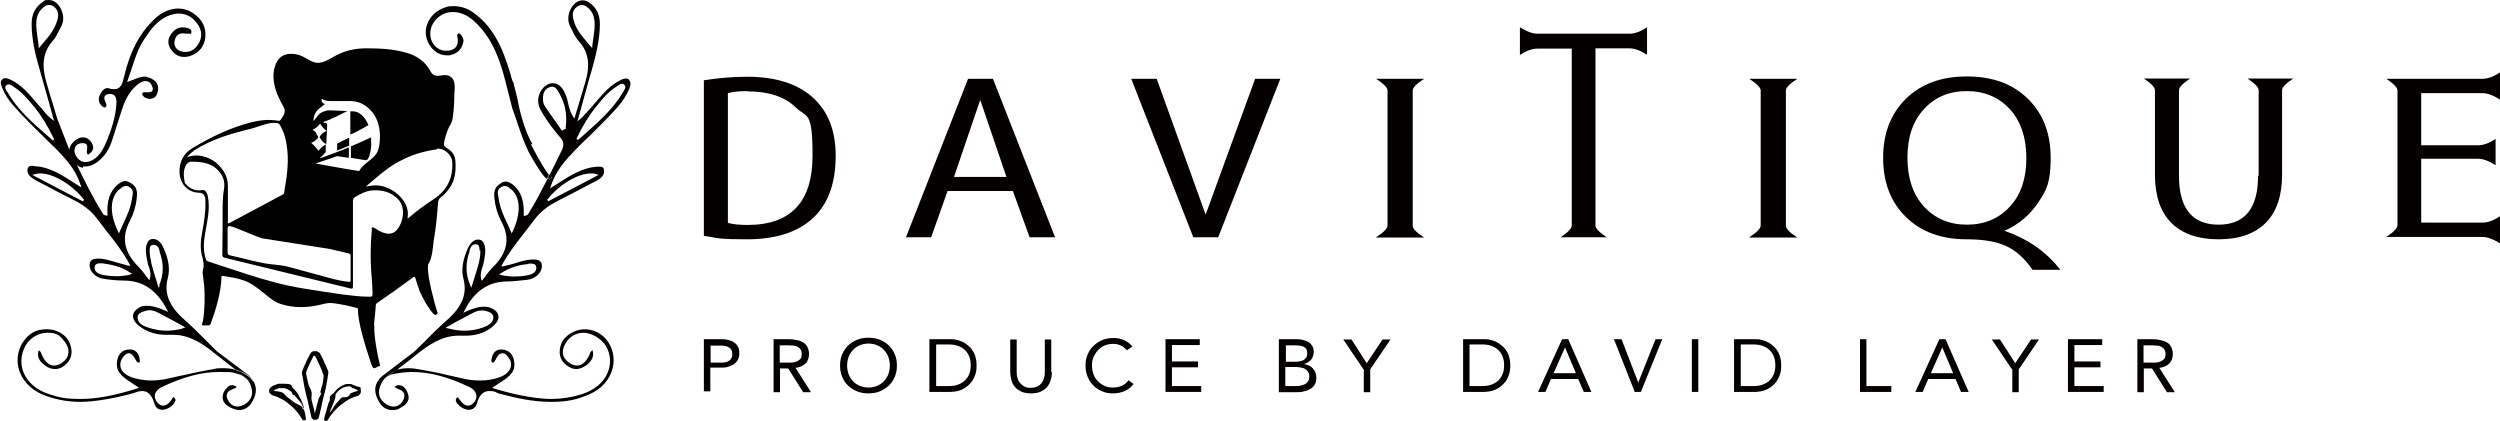 <svg xmlns="http://www.w3.org/2000/svg" viewBox="0 0 853.5 143.6"><defs><style> .st0 { fill: none; } .st1 { fill: #040000; } </style></defs><g id="_&#x30A2;&#x30FC;&#x30C8;&#x30DC;&#x30FC;&#x30C9;&#x306E;&#x30AC;&#x30A4;&#x30C9;" data-name="&#x30A2;&#x30FC;&#x30C8;&#x30DC;&#x30FC;&#x30C9;&#x306E;&#x30AC;&#x30A4;&#x30C9;"><g><g><path class="st1" d="M285.3,53.2c0,9.4-2.6,16.5-7.8,21.3-5.2,4.8-12.7,7.2-22.5,7.2s-9.7-.4-14.7-1.2V27.4c5.2-.8,10.1-1.2,14.7-1.2,9.7,0,17.1,2.3,22.4,7,5.3,4.7,7.9,11.4,7.9,20ZM255.2,31.1c-2.6,0-4.8.2-6.7.7v44.3c1.9.5,4.1.7,6.7.7,14.8,0,22.2-7.9,22.2-23.6s-1.9-12.8-5.7-16.5-9.3-5.5-16.5-5.5Z"></path><path class="st1" d="M309.3,81l21.2-54.1h8.5l21.2,54.1h-8.7l-5.7-15.8h-22.3l-5.6,15.8h-8.6ZM325.6,60.4h18l-9.6-28.2h1.3l-9.6,28.2Z"></path><path class="st1" d="M394.9,26.9l17.4,48.3h-1.4l17.6-48.3h8.6l-21.2,54.1h-8.5l-21.2-54.1h8.8Z"></path><path class="st1" d="M469.8,81c2.6-1.7,3.9-3,3.9-4V30.9c0-1-1.3-2.3-3.9-4h16.4c-2.6,1.7-3.9,3-3.9,4v46.2c0,1,1.3,2.3,3.9,4h-16.4Z"></path><path class="st1" d="M518.9,9.3c2.2,1.4,4.2,2.2,6,2.2h31.4c1.8,0,3.8-.7,6-2.2v9.4c-2.2-1.4-4.2-2.2-6-2.2h-11.6v60.5c0,1,1.3,2.3,3.8,4h-15.7c2.5-1.7,3.8-3,3.8-4V16.6h-11.7c-1.8,0-3.8.7-6,2.2v-9.4Z"></path><path class="st1" d="M597.2,81c2.6-1.7,3.9-3,3.9-4V30.9c0-1-1.3-2.3-3.9-4h16.4c-2.6,1.7-3.9,3-3.9,4v46.2c0,1,1.3,2.3,3.9,4h-16.4Z"></path><path class="st1" d="M671.5,81.7c-8.7,0-15.6-2.5-20.8-7.6s-7.8-11.8-7.8-20.2,2.6-15.1,7.8-20.2c5.2-5.1,12.1-7.6,20.8-7.6s15.6,2.5,20.8,7.6c5.2,5.1,7.8,11.8,7.8,20.2s-1.4,11-4.3,15.3c-2.9,4.3-6.7,7.5-11.5,9.6h0c3.6,1.2,7.1,2.9,10.4,5.1,3.3,2.3,6.2,5,8.7,8.2h-9.5c-2.7-3.9-5.7-6.6-9-8.1-3.3-1.5-7.7-2.3-13.3-2.3ZM671.5,31.1c-6.1,0-11,2.1-14.7,6.2-3.8,4.1-5.6,9.7-5.6,16.6s1.9,12.5,5.6,16.6c3.8,4.1,8.7,6.2,14.7,6.2s11-2.1,14.7-6.2c3.8-4.1,5.6-9.7,5.6-16.6s-1.9-12.5-5.6-16.6c-3.8-4.1-8.7-6.2-14.7-6.2Z"></path><path class="st1" d="M771.1,60v-29.2c0-1-1.3-2.3-3.8-4h15.6c-2.5,1.7-3.8,3-3.8,4v28.9c0,7.2-1.9,12.7-5.6,16.4s-9.1,5.6-16.1,5.6-12.4-1.9-16.1-5.6c-3.7-3.7-5.6-9.2-5.6-16.4v-28.9c0-1-1.3-2.3-3.8-4h15.8c-2.5,1.7-3.8,3-3.8,4v29.2c0,11.1,4.5,16.7,13.5,16.7s13.5-5.6,13.5-16.7Z"></path><path class="st1" d="M826.6,31.9v17.7h19.4c1.8,0,3.8-.7,6-2.2v9c-2.2-1.4-4.2-2.2-6-2.2h-19.4v21.8h20.9c1.8,0,3.8-.7,6-2.2v9.3c-2.2-1.4-4.2-2.2-6-2.2h-32.8c2.5-1.7,3.8-3,3.8-4V30.9c0-1-1.3-2.3-3.8-4h32.8c1.8,0,3.8-.7,6-2.2v9.3c-2.2-1.4-4.2-2.2-6-2.2h-20.9Z"></path></g><g><path class="st1" d="M240.4,115.8h5.5c.9,0,1.7,0,2.5.2.8.2,1.5.4,2.1.8s1.1.9,1.4,1.5c.4.6.5,1.4.5,2.3s-.2,1.8-.6,2.4c-.4.6-.9,1.2-1.5,1.5s-1.3.6-2,.8c-.7.2-1.4.2-2.1.2h-3.7v8.1h-2.2v-18ZM242.6,123.8h3.7c1.1,0,2-.2,2.7-.7.7-.5,1-1.2,1-2.2s-.3-1.8-1-2.2c-.7-.5-1.6-.7-2.7-.7h-3.7v5.9Z"></path><path class="st1" d="M263.9,115.8h4.8c.9,0,1.8,0,2.7.2.9.1,1.7.3,2.4.7.7.3,1.3.8,1.7,1.5.4.7.7,1.5.7,2.7s-.4,2.4-1.2,3.2c-.8.8-2,1.3-3.4,1.5l5.3,8.3h-2.7l-5.1-8.1h-2.8v8.1h-2.2v-18ZM266.1,123.8h2c.6,0,1.3,0,1.9,0s1.3-.1,1.8-.3,1-.5,1.4-.9c.4-.4.5-1,.5-1.7s-.1-1.2-.4-1.6c-.3-.4-.6-.7-1-.9-.4-.2-.9-.4-1.4-.4-.5,0-1.1-.1-1.6-.1h-3.1v5.9Z"></path><path class="st1" d="M296.5,134.3c-1.4,0-2.7-.2-3.9-.7-1.2-.5-2.2-1.1-3.1-2-.9-.8-1.5-1.8-2-3-.5-1.2-.7-2.4-.7-3.8s.2-2.6.7-3.8c.5-1.2,1.2-2.2,2-3s1.9-1.5,3.1-2c1.2-.5,2.5-.7,3.9-.7s2.7.2,3.9.7,2.2,1.1,3.1,2,1.5,1.8,2,3c.5,1.2.7,2.4.7,3.8s-.2,2.6-.7,3.8c-.5,1.2-1.2,2.2-2,3-.9.8-1.9,1.5-3.1,2s-2.5.7-3.9.7ZM296.5,132.3c1.1,0,2.1-.2,3-.6s1.7-.9,2.3-1.6,1.2-1.5,1.5-2.4.5-1.9.5-2.9-.2-2-.5-2.9-.9-1.7-1.5-2.4c-.6-.7-1.4-1.2-2.3-1.6s-1.9-.6-3-.6-2.1.2-3,.6-1.7.9-2.3,1.6c-.7.7-1.2,1.5-1.5,2.4s-.5,1.9-.5,2.9.2,2,.5,2.9.9,1.7,1.5,2.4c.6.7,1.4,1.2,2.3,1.6s1.9.6,3,.6Z"></path><path class="st1" d="M317.3,115.8h7.2c.6,0,1.3,0,1.9.2.7.1,1.4.4,2,.6.7.3,1.3.7,1.9,1.2.6.5,1.2,1,1.6,1.7.5.7.9,1.4,1.1,2.3.3.9.4,1.9.4,3s-.1,2.1-.4,3c-.3.9-.7,1.6-1.1,2.3-.5.7-1,1.2-1.6,1.7-.6.5-1.3.9-1.9,1.2-.7.3-1.4.5-2,.6-.7.1-1.3.2-1.9.2h-7.2v-18ZM319.6,131.8h4.2c1.1,0,2.1-.1,3-.4s1.7-.7,2.4-1.3c.7-.6,1.2-1.3,1.6-2.2s.6-1.9.6-3.2-.2-2.3-.6-3.2-.9-1.6-1.6-2.2-1.5-1-2.4-1.3c-.9-.3-1.9-.4-3-.4h-4.2v14Z"></path><path class="st1" d="M359.1,127c0,1-.1,1.9-.4,2.8s-.7,1.7-1.2,2.3-1.3,1.2-2.2,1.6-2,.6-3.3.6-2.4-.2-3.3-.6c-.9-.4-1.6-.9-2.2-1.6s-1-1.4-1.2-2.3-.4-1.8-.4-2.8v-11.1h2.2v10.8c0,.7,0,1.4.2,2.1.2.7.4,1.3.8,1.8.4.5.9.9,1.5,1.3s1.4.5,2.3.5,1.7-.2,2.3-.5,1.1-.7,1.5-1.3c.4-.5.6-1.1.8-1.8.2-.7.2-1.4.2-2.1v-10.8h2.2v11.1Z"></path><path class="st1" d="M384.6,119.5c-.6-.7-1.3-1.3-2.1-1.6-.8-.4-1.7-.5-2.6-.5s-2,.2-2.9.6-1.6,1-2.2,1.6c-.6.7-1.1,1.5-1.5,2.4s-.5,1.8-.5,2.8.2,2,.5,2.9.8,1.7,1.5,2.4c.6.7,1.4,1.2,2.2,1.6s1.8.6,2.9.6,2.2-.2,3.1-.6c.9-.4,1.7-1.1,2.3-1.9l1.7,1.3c-.8,1.1-1.9,1.9-3,2.4-1.2.5-2.5.8-4,.8s-2.6-.2-3.7-.7c-1.2-.5-2.2-1.1-3-2-.9-.8-1.5-1.8-2-3-.5-1.2-.7-2.4-.7-3.8s.2-2.6.7-3.7c.5-1.2,1.1-2.2,2-3,.8-.8,1.8-1.5,3-2,1.2-.5,2.4-.7,3.8-.7s2.5.2,3.6.7,2.1,1.2,2.9,2.2l-1.9,1.3Z"></path><path class="st1" d="M397.9,115.8h11.7v2h-9.5v5.6h8.9v2h-8.9v6.4h10v2h-12.2v-18Z"></path><path class="st1" d="M436.6,115.8h5.7c.8,0,1.5,0,2.3.2.7.2,1.4.4,2,.7.6.3,1,.8,1.4,1.4s.5,1.3.5,2.1-.3,1.9-.9,2.6c-.6.7-1.4,1.2-2.4,1.5h0c.6.1,1.2.3,1.7.5.5.2,1,.6,1.3,1,.4.4.7.8.9,1.4.2.5.3,1.1.3,1.7,0,1-.2,1.8-.6,2.5-.4.6-1,1.2-1.7,1.5-.7.4-1.5.6-2.3.8s-1.7.2-2.6.2h-5.6v-18ZM438.9,123.5h3.1c.5,0,1,0,1.5-.1s1-.2,1.4-.4.7-.5,1-.9.4-.9.4-1.5-.1-1-.3-1.4c-.2-.3-.5-.6-.9-.8-.4-.2-.8-.3-1.3-.4-.5,0-1-.1-1.5-.1h-3.3v5.6ZM438.9,131.8h3.7c.5,0,1.1,0,1.6-.2.5-.1,1-.3,1.4-.5.4-.2.8-.6,1-1,.3-.4.4-.9.4-1.5s-.1-1.2-.4-1.6c-.3-.4-.6-.8-1-1-.4-.3-.9-.4-1.4-.5-.5-.1-1.1-.2-1.6-.2h-3.8v6.4Z"></path><path class="st1" d="M465.5,126.1l-6.9-10.2h2.8l5.2,8.1,5.4-8.1h2.7l-6.9,10.2v7.8h-2.2v-7.8Z"></path><path class="st1" d="M499.5,115.8h7.2c.6,0,1.3,0,1.9.2.7.1,1.4.4,2,.6.7.3,1.3.7,1.9,1.2s1.2,1,1.6,1.7c.5.7.9,1.4,1.1,2.3.3.9.4,1.9.4,3s-.1,2.1-.4,3c-.3.9-.7,1.6-1.1,2.3-.5.7-1,1.2-1.6,1.7s-1.3.9-1.9,1.2c-.7.3-1.4.5-2,.6-.7.1-1.3.2-1.9.2h-7.2v-18ZM501.7,131.8h4.2c1.1,0,2.1-.1,3-.4s1.7-.7,2.4-1.3c.7-.6,1.2-1.3,1.6-2.2.4-.9.6-1.9.6-3.2s-.2-2.3-.6-3.2c-.4-.9-.9-1.6-1.6-2.2s-1.5-1-2.4-1.3c-.9-.3-1.9-.4-3-.4h-4.2v14Z"></path><path class="st1" d="M533.3,115.8h2.1l7.9,18h-2.6l-1.9-4.4h-9.3l-1.9,4.4h-2.5l8.2-18ZM534.3,118.6h0l-3.9,8.8h7.6l-3.7-8.8Z"></path><path class="st1" d="M551.1,115.8h2.5l5.7,14.8h0l5.9-14.8h2.3l-7.3,18h-2.1l-7.1-18Z"></path><path class="st1" d="M577.6,115.8h2.2v18h-2.2v-18Z"></path><path class="st1" d="M592,115.8h7.2c.6,0,1.3,0,1.9.2.7.1,1.4.4,2,.6.7.3,1.3.7,1.9,1.2s1.2,1,1.6,1.7c.5.7.9,1.4,1.1,2.3.3.9.4,1.9.4,3s-.1,2.1-.4,3c-.3.9-.7,1.6-1.1,2.3-.5.7-1,1.2-1.6,1.7s-1.3.9-1.9,1.2c-.7.3-1.4.5-2,.6-.7.1-1.3.2-1.9.2h-7.2v-18ZM594.3,131.8h4.2c1.1,0,2.1-.1,3-.4s1.7-.7,2.4-1.3c.7-.6,1.2-1.3,1.6-2.2.4-.9.6-1.9.6-3.2s-.2-2.3-.6-3.2c-.4-.9-.9-1.6-1.6-2.2s-1.5-1-2.4-1.3c-.9-.3-1.9-.4-3-.4h-4.2v14Z"></path><path class="st1" d="M635,115.8h2.2v16h8.5v2h-10.7v-18Z"></path><path class="st1" d="M662.1,115.8h2.1l7.9,18h-2.6l-1.9-4.4h-9.3l-1.9,4.4h-2.5l8.2-18ZM663.1,118.6h0l-3.9,8.8h7.6l-3.7-8.8Z"></path><path class="st1" d="M686.9,126.1l-6.9-10.2h2.8l5.2,8.1,5.4-8.1h2.7l-6.9,10.2v7.8h-2.2v-7.8Z"></path><path class="st1" d="M706,115.8h11.7v2h-9.5v5.6h8.9v2h-8.9v6.4h10v2h-12.2v-18Z"></path><path class="st1" d="M729.5,115.8h4.8c.9,0,1.8,0,2.7.2s1.7.3,2.4.7c.7.3,1.3.8,1.7,1.5.4.7.7,1.5.7,2.7s-.4,2.4-1.2,3.2-2,1.3-3.4,1.5l5.3,8.3h-2.7l-5.1-8.1h-2.8v8.1h-2.2v-18ZM731.7,123.8h2c.6,0,1.3,0,1.9,0s1.3-.1,1.8-.3,1-.5,1.4-.9c.4-.4.5-1,.5-1.7s-.1-1.2-.4-1.6c-.3-.4-.6-.7-1-.9-.4-.2-.9-.4-1.4-.4-.5,0-1.1-.1-1.6-.1h-3.1v5.9Z"></path></g></g></g><g id="Frames"><g><path class="st0" d="M122,133.4c-.2-.2-.4-.3-.6-.4-.2-.1-.4-.2-.7-.3-.2,0-.5-.1-.7-.2-.2,0-.5-.6-.7-.6s-.1,0-.2,0c0,0-.1,0-.2,0,0,0-.1,0-.2,0,0,0-.1,0-.2,0-.4,0-1.4.3-1.8.5s-.8.5-1.2.8-.7.7-1.1,1.2-.1,1.4-.4,2c-.1.2-.8,2-.9,2.3s-.2.4-.3.7-.2.5-.3.7c0,.2-.2.5-.2.8.6-.7,1.9-3,2.6-3.6.7-.6,1.3-1.8,2.2-1.7,1.1.2,1.8-.4,2.3-1.3.8-.3,1.6-.6,2.3-.8,0,0,0,0,0,0,0,0,0,0,0,0s0,0,0,0,0,0,0,0Z"></path><path class="st0" d="M110.6,127.2c0-.2-.2-.5-.3-.9-.2-.4-.4-.9-.6-1.4s-.5-1.1-.8-1.7c-.3-.6-.6-1.1-.8-1.6,0,0,0-.1-.1-.1,0,0,0,0-.1,0s0,0-.1,0c0,0,0,0,0,0s0,0,0,0c0,0,0,0-.1,0s0,0-.1,0c0,0,0,0-.1.1-.3.5-.6,1.1-.8,1.6-.3.6-.5,1.1-.8,1.7s-.4,1-.6,1.4c-.2.4-.3.7-.3.9,0,.3,0,.8.2,1.4.1.6.3,1.4.5,2.3s1,2,1.2,3c.2,1-.1,1.8,0,2.8,0,.4.2.8.3,1.2,0,.4.2.8.3,1.2,0,.4.2.8.3,1.1,0,.4.2.7.2,1.1,0-.4.2-.7.2-1.1,0-.4.2-.7.3-1.1,0-.4.2-.8.3-1.2s.2-.8.3-1.2c.2-1,.9-1.6,1.1-2.6s.6-2,.8-2.8.2-2.1.4-2.7c.1-.6-.4-1-.4-1.3Z"></path><path class="st0" d="M102.6,137.8c-.3-.6-2.1-2.4-2.4-2.9-.7,0-.7-.9-1.1-1.2s-.8-.6-1.2-.8c-.4-.2-.8-.3-1.3-.4,0,0-.1,0-.2,0,0,0-.1,0-.2,0,0,0-.1,0-.2,0,0,0-.1,0-.2,0-.2,0-.5,0-.7,0-.2,0-.5.1-.7.2s-.5.2-.7.3c-.2.1-.4.3-.6.4,0,0,0,0,0,0,0,0,0,0,0,0,0,0,0,0,0,0,0,0,0,0,0,0,.8.2,2.3.3,3,.6.8.4.8,1,1.6,1.5s1.5,1.1,2.2,1.7c.7.6,2.4,1.1,3,1.8,0-.2-.2-.4-.3-.7,0-.2-.2-.4-.3-.6Z"></path><path class="st0" d="M103.4,139.7c0,0,0,.1,0,0,0,0,0,0,0,0Z"></path><path class="st0" d="M67.7,53.1c3.7.3,6.5,2.2,8.5,5.3,1,1.5,1.6,3.1,1.5,5,0,4.1,0,8.2,0,12.2,0,.4-.2,1,.6.5,6-3.2,12-6.4,18-9.6.3-.1.5-.3.6-.7.9-4.8,1.6-9.6,1.1-14.5-.3-3-.9-5.8-2.4-8.4-.3-.5-.7-.8-1.3-.9-2.7-.4-6.2,1.4-8.9,2-7.3,1.8-13.2,3.5-19.5,7.5-.9.6-1.7,1.2-2.3,2.2,1.3-.4,2.6-.7,3.9-.6Z"></path><path class="st0" d="M107.9,47.9c-.6.4-1.1.7-1.4.7,1.3,1.1,2.1,2.1,2.5,2.8.5-.8,1.4-1.5,2.5-2.2v1c0,1-.1,1.6-.1,1.6-.7.8-1.3,1.4-1.8,1.8,0,0,0,.2,0,.3,2.8-1,6-2.2,9.7-3.7v3.6s-4-.6-4-.6c-3.3,1.1-5.7,2-7.3,2.5.2,0,.7.2,1.5.3,6.6,1.2,11.1,1.9,13.3,2.3.5-1,1.5-2.1,2.9-3.1,1.6-1.2,2.6-2.2,3.1-3,.9-1.7,1.3-3.9,1.1-6.6-.2-3.3-1.3-6-3.2-8.1-1.9-2-4.2-3.1-7-3.1h-3.4c-.6,0-1.3,0-2,0-.8,0-1.3,0-1.4,0-1.2,0-2.2-.3-2.9-.8,0,.2,0,.4,0,.4,0,.5.1.9.5,1.1.4.3.6.4.6.4-1,.7-1.7,1.2-2,1.5-1.2.9-1.8,2.3-1.9,4.2,0,0,0,0,0,0,0,0,.4-.4,1.1-1.3.7-.9,1.4-1.5,2.1-1.8.9-.3,1.4-.5,1.5-.5.3,0,.8,0,1.6,0l5.3.2-4,2c-1.7.8-3.1,1.4-4.2,1.7l.2.4c.3,0,.4-.1.5-.1.4,0,.6.3.6.9l-.3,6.4c-.9-.4-1.6-1.2-2.3-2.4.4-.9,1.2-1.6,2.4-2.1-.8-.6-1.6-1.4-2.2-2.5-.8,1-1.6,1.8-2.6,2.1.5.3,1,.7,1.4,1.2.5.6.7,1.1.7,1.3,0,.3-.4.7-1,1.1ZM126.7,48.4c0,1,0,2.2-.3,3.6-.3,1.9-.8,2.7-1.5,2.6l-5-.8v-3.9s6.8-3.1,6.8-3.1v1.6ZM120.1,38.1c2.5,0,4.4,1.5,5.7,4.7-3.8,2.2-5.9,3.3-6.2,3.2v-7.9s.5,0,.5,0ZM115.2,48.9l4.1-2v2.6c-1.9.9-3.3,1.4-4.1,1.7v-2.4Z"></path><path class="st0" d="M78.7,77.2c-.7-.2-.9,0-.9.8,0,1.3,0,2.7,0,4h0c0,1.4,0,2.8,0,4.1,0,.7.2.9.9,1.1,5.2,1.1,10.3,2.8,15.7,3.2,3.8.3,7.4,1.6,11.2,2.6,4.4,1.1,8.8,2.7,13.4,3.2.7,0,.8,0,.8-.7,0-2.7,0-5.4,0-8.1,0-.6-.2-.8-.7-.9-2.3-.5-4.6-1.1-6.9-1.6l-22.3-3.5c-2.5-.6-8.6-3.6-11.1-4.2Z"></path><path class="st0" d="M129.6,78.5c.8.4,1.6.7,2.4.9,1.3.3,2.5,0,3.5-1,2-2,3.7-7.6.5-10.8-2.4-2.4-5.5-3.2-8.7-2.9-2.1.2-4,1.2-5.9,2.3-.5.3-.7.7-.7,1.3,0,4.8,0,9.6,0,14.5,0,4.8,0,9.6,0,14.4,0,1.1-.1,1.2-1.2.9-6-1.5-12-2.9-18-4.4-8.2-2-16.4-4-24.6-6-.6-.2-.8-.4-.8-1.1,0-5.1.1-10.3.1-15.4,0-2.4.2-4.8.5-7.2.3-2.1-.2-3.8-1.5-5.5-2.5-3.2-6-3.7-9.7-3.6-.7,0-1.3.4-1.7,1-1.2,2-.9,4.1-.5,6.2,0,.1.2.3.3.4,1.5,1.7,3.4,2.5,5.6,2.1.7-.1,1.1.1,1.4.7.2.4.4.8.5,1.2.7,3.3.2,6.5-.3,9.7-.7,4-1.7,8-.3,12,.1.4.3.6.6.7,4.6,1.5,9.1,3,13.7,4.5,6.3,2,12.6,3.8,19.1,4.8,4.3.7,8.6,1.4,13,2,3.1.4,6.3.9,9.5.8.8,0,1.1-.1,1-1-.1-1.5-.1-2.9-.2-4.4-.5-6-.5-11.9,0-17.9,0-.8.5-.8,1-.5.5.3,1,.7,1.6,1Z"></path><path class="st0" d="M60.1,110.1c-2-1.1-4.1-2.2-6.2-3.3-1-.5-1.9-.8-2.9-.8s-.7,0-1.1.1h-.1c-1.3.3-3.1.8-2.8,2.7.3,1.8,2.3,2.5,3.5,3,2,.7,4.1,1.1,6.2,1.1s3.7-.3,5.8-.8l.8-.2-.7-.4c-.8-.4-1.7-.9-2.5-1.4Z"></path><path class="st0" d="M13.6,59.2c-.7,0-1.3,0-1.9.3l-.8.2,17.2,9,.4-.5c-4-5.1-10.4-9-15-9Z"></path><path class="st0" d="M19.7,6.4c.4-1.8,0-3.2-1.3-4.1-.6-.4-1.1-.6-1.7-.6-.9,0-1.6.6-2.2,1.1-2.8,2.6-2.2,6.3-1.7,9.9.1,1,.3,2,.4,2.9v.8c0,0,.6-.6.6-.6.4-.4.7-.9,1.1-1.3,2-2.4,4.1-4.8,4.8-8.1Z"></path><path class="st0" d="M11.6,36.2c-1.9-2.4-4-4.9-6.7-6.6-.1,0-.3-.2-.4-.3-.5-.3-1-.7-1.5-.7s-.6.1-.8.3c-.8.7-.2,1.6.2,2.2.1.2.2.3.3.4,3.3,5.7,8.3,10,13.1,14.3.7.6,1.5,1.3,2.2,1.9l.5-.4c-2.2-4.6-4.3-8-6.7-11l-.2-.2Z"></path><path class="st0" d="M54.7,85.6c-.3-.9-.7-2.1-2-2.1,0,0,0,0-.1,0-.4,0-.7.1-.9.3-.4.4-.4,1.2-.4,1.8v.2c0,2.7.9,5.5,1.9,8.6.3.9.6,1.9.9,2.9l.3.9.4-.9c1.6-3.8,1.6-7.4.2-11.5,0,0,0-.2,0-.3Z"></path><path class="st0" d="M45.2,66.8c.2-.9.4-2-.8-2.9-.5-.3-.9-.5-1.4-.5-.9,0-1.6.6-2.1,1.1h-.1c-3.3,2.8-3.4,8.3-.5,14.5l.3.7.3-.7c.5-1.1.9-2.1,1.4-3.1,1.3-2.7,2.4-5.3,2.8-8.4,0-.2,0-.4.1-.6Z"></path><path class="st0" d="M35,90c-.3,0-.7,0-1,0-.7,0-1.2.2-1.4.5-.3.3-.3.7-.3,1.2.3,1.8,2.2,2.1,3.1,2.3,1.5.3,3,.4,4.4.4h0c1.6,0,3.1-.2,4.5-.5l.7-.2-.6-.4c-3.3-2.2-6.7-2.9-9.5-3.2Z"></path><path class="st0" d="M124.9,63.5c1.7-.4,3.2-.5,4.9-.3,4.8.8,10.5,5.6,9.3,11.2.2,0,.3,0,.4-.2,2.8-2.3,5.7-4.5,8.7-6.5,4.5-3,6.5-7.2,6.2-12.6-.1-2.2-2.7-4.9-5.3-4.5-4.4.6-8.6,1.9-12.6,4-2.9,1.5-5.5,3.6-8.1,5.7-1.2,1-2.3,2-3.5,3Z"></path><path class="st0" d="M170.2,93.7l.7.2c1.4.3,3,.5,4.5.5h0c1.4,0,2.9-.1,4.4-.4.9-.2,2.9-.5,3.1-2.3,0-.5,0-.9-.3-1.2-.3-.3-.8-.5-1.4-.5s-.7,0-1,0c-2.8.4-6.2,1-9.5,3.2l-.6.4Z"></path><path class="st0" d="M162.8,83.5s0,0-.1,0c-1.4,0-1.7,1.3-2,2.1,0,0,0,.2,0,.3-1.5,4.2-1.4,7.7.2,11.5l.4.9.3-.9c.3-1,.6-2,.9-2.9,1-3.2,1.8-5.9,1.9-8.6v-.2c0-.6,0-1.4-.4-1.8-.2-.2-.5-.3-.9-.3Z"></path><path class="st0" d="M152.7,111.5l-.7.4.8.2c2.1.6,4,.8,5.8.8s4.1-.4,6.2-1.1c1.2-.4,3.3-1.2,3.5-3,.3-1.9-1.5-2.3-2.8-2.7h-.1c-.3-.1-.7-.2-1.1-.2-.9,0-1.9.3-2.9.8-2.1,1.1-4.2,2.2-6.2,3.3-.8.5-1.7.9-2.5,1.4Z"></path><path class="st0" d="M174.5,64.6h-.1c-.6-.6-1.2-1.1-2.1-1.1s-.9.2-1.4.5c-1.2.9-1,2-.8,2.9,0,.2,0,.4.1.6.4,3.1,1.5,5.6,2.8,8.4.5,1,.9,2,1.4,3.1l.3.7.3-.7c3-6.1,2.8-11.6-.5-14.4Z"></path><path class="st0" d="M212.3,28.7c-.5,0-1,.4-1.5.7-.1,0-.3.2-.4.3-2.7,1.7-4.7,4.2-6.7,6.6l-.2.2c-2.4,3-4.5,6.4-6.7,11l.5.4c.7-.6,1.5-1.3,2.2-1.9,4.8-4.2,9.8-8.6,13.1-14.3,0-.1.2-.3.3-.4.4-.6,1-1.5.2-2.2-.2-.2-.5-.3-.8-.3Z"></path><path class="st0" d="M187.2,68.7l17.2-9-.8-.2c-.6-.2-1.2-.3-1.9-.3-4.6,0-11,3.9-15,9l.4.5Z"></path><path class="st0" d="M202.1,16.4v-.8c.1-1,.3-2,.4-2.9.5-3.6,1.1-7.4-1.7-9.9-.6-.6-1.3-1.1-2.2-1.1s-1.1.2-1.7.6c-1.3,1-1.7,2.3-1.3,4.1.8,3.3,2.8,5.8,4.8,8.1.4.4.7.9,1.1,1.3l.5.6Z"></path><path class="st0" d="M188.5,29.7c-.4,0-.7,0-1.1.3-1.4.7-1.8,1.9-1.9,3-.2,1.4,0,2.5.6,3.3,1.4,2,2.8,4,4.1,5.9.5.8,1.1,1.5,1.6,2.3l.2.2,1.2-.7v-.2c.7-4.9-.3-9.2-3-13.2-.4-.6-1-.9-1.7-.9Z"></path><path class="st1" d="M214.8,27.2c-.3-.2-.6-.4-1.1-.4-.7,0-1.5.3-2.1.7-3.2,1.6-5.6,4.3-7.8,6.9-.6.7-1.2,1.4-1.9,2.2-.3.4-.6.7-1,1.1-.9,1-1.8,2.1-3,3.1l-.8.6.3-.9c.5-1.7.9-3.4,1.4-5.1,1.1-3.8,2.1-7.8,3.3-11.7,1.3-4.7,2.7-10.2,2.7-15.5,0-3.4-1.3-5.8-3.9-7.5-.6-.4-1.3-.6-2-.6-1.9,0-3.7,1.6-4.5,4-.6,1.8-.5,3.5.3,5,.2.4.4.8.6,1.2.7,1.4,1.4,2.8,2.4,3.9,3.2,3.5,3.9,8,2.1,13.9-.7,2.5-1.5,5-2.3,7.7-.4,1.3-.8,2.6-1.2,4l-.2.7-.4-.6c-1-1.5-1.4-3.1-1.7-4.5-.2-.7-.3-1.4-.5-2-.6-1.7-1.3-3.4-2.8-4.4-.6-.4-1.2-.6-2-.6-1.8,0-3.6,1.4-4.5,3.6-.7,1.8-.6,3.5.2,5.2,2,3.8,4.6,7.1,7,9.9,1.1,1.2,1.2,2.6.4,4.2-.8,1.5-1.5,3.1-2.3,4.7-.6,1.2-1.2,2.4-1.8,3.6.2.3.4.5.6.6l.2.2v.2c-.3.5-.7.6-.8.6-.2,0-.4,0-.7-.3-2,3.9-4,7.9-6.4,11.7h0c-.2.5-.5.9-1.4,1.1h-.4c0,0,0-.3,0-.3.2-4.8-.9-8-3.5-10.2-.9-.7-1.7-1.2-2.6-1.2s-1.2.2-1.9.7c-2.2,1.4-2.2,3.1-2,5.1.3,2.8,1.1,5.4,2.3,7.7,3.2,5.8,2.2,10.9-3.1,16-.7.7-1.3,1.5-2,2.4-.3.5-.7,1-1.1,1.5l-.4.5-.2-.6c-.4-1.5,0-2.9.4-4.1.2-.5.3-.9.4-1.4.4-2.1.9-4.3.3-6.2-.4-1.2-1.1-1.8-2-1.8s-.4,0-.6,0c-1.3.3-2.2,1.2-3,2.8-1.8,4-2.4,7.5-1.6,10.5,1.4,5.1-.4,9.6-5.5,14.1-2.6,2.3-5.1,4.7-7.6,7.3-1.2,1.2-2.4,2.3-3.6,3.5h0s-11,8.4-11,8.4c-.6.5-1.1,1-1.1,1.5.5-.7,1.2-1.3,2.1-1.8,1.1-.7,2.4-1.3,3.7-1.6,2.4-1.9,4.9-3.7,7.3-5.7,3.8-3,8.4-6.2,14-6.2s.7,0,1.1,0c.5,0,.9,0,1.4,0,3.2,0,6-.8,8.4-2.5,1.7-1.2,2.8-2.6,2.8-3.9,0-.9-.5-1.8-1.4-2.4-1-.7-2.2-1.1-3.5-1.1-2.1,0-4.4.8-6.3,1.7l-.8.4.4-.8c3.3-6.5,7.9-9.7,14.1-9.9,2.3,0,4.9-.3,7.5-.6,2.5-.3,4.7-2.4,4.8-4.4,0-.8-.1-1.4-.5-1.8-.4-.5-1.2-.7-2.3-.7s-.5,0-.8,0c-1.7.1-3.5.6-5.3,1.2-1.4.4-2.8.8-4.3,1.1h-.7c0,.1.3-.5.3-.5,2.3-4.2,5.2-7.8,7.9-11.3,1.1-1.4,2.2-2.8,3.3-4.3,1.8-2.4,4.4-4.5,7.8-6.2,3.4-1.7,6.9-3.6,10.2-5.3.9-.5,1.8-1,2.7-1.4,2.2-1.1,3.1-2.3,2.9-3.8,0-.9-.6-1.2-1.6-1.2s-.9,0-1.4.1h-.3c-3.1.4-6.2,1.7-10.2,4.2-.8.5-1.5,1-2.5,1.6-.5.3-1,.7-1.6,1l-.8.5.3-.9c1.7-5.1,4.9-8.7,8.3-12.2,1.6-1.7,3.3-3.3,5-4.9,3.2-3.2,6.5-6.4,9.5-9.8,1.6-1.9,3-3.9,3.9-6.1.6-1.5.6-2.4,0-3ZM200.5,14.5c-2-2.4-4.1-4.8-4.8-8.1-.4-1.8,0-3.2,1.3-4.1.6-.4,1.1-.6,1.7-.6.9,0,1.6.6,2.2,1.1,2.8,2.6,2.2,6.3,1.7,9.9-.1,1-.3,2-.4,2.9v.8c0,0-.6-.6-.6-.6-.4-.4-.7-.9-1.1-1.3ZM161.5,106.8c1-.5,1.9-.8,2.9-.8s.7,0,1.1.1h.1c1.3.3,3.1.8,2.8,2.7-.3,1.8-2.3,2.5-3.5,3-2,.7-4.1,1.1-6.2,1.1s-3.7-.3-5.8-.8l-.8-.2.7-.4c.8-.4,1.7-.9,2.5-1.4,2-1.1,4.1-2.2,6.2-3.3ZM164,85.6v.2c0,2.7-.9,5.5-1.9,8.6-.3.9-.6,1.9-.9,2.9l-.3.9-.4-.9c-1.6-3.8-1.6-7.4-.2-11.5,0,0,0-.2,0-.3.3-.9.7-2.1,2-2.1,0,0,0,0,.1,0,.4,0,.7.1.9.3.4.4.4,1.2.4,1.8ZM180.4,90c.3,0,.7,0,1,0,.7,0,1.2.2,1.4.5.3.3.3.7.3,1.2-.3,1.8-2.2,2.1-3.1,2.3-1.5.3-3,.4-4.4.4h0c-1.6,0-3.1-.2-4.5-.5l-.7-.2.6-.4c3.3-2.2,6.7-2.9,9.5-3.2ZM175,79l-.3.7-.3-.7c-.5-1.1-.9-2.1-1.4-3.1-1.3-2.7-2.4-5.3-2.8-8.4,0-.2,0-.4-.1-.6-.2-.9-.4-2,.8-2.9.5-.3.9-.5,1.4-.5.9,0,1.6.6,2.1,1.1h.1c3.3,2.8,3.4,8.3.5,14.5ZM201.7,59.2c.7,0,1.3,0,1.9.3l.8.2-17.2,9-.4-.5c4-5.1,10.4-9,15-9ZM193.2,43.7v.2s-1.3.7-1.3.7l-.2-.2c-.5-.8-1.1-1.5-1.6-2.3-1.4-1.9-2.8-3.9-4.1-5.9-.6-.8-.7-1.9-.6-3.3.1-1.1.5-2.3,1.9-3,.4-.2.8-.3,1.1-.3.7,0,1.2.3,1.7.9,2.7,4,3.7,8.3,3,13.2ZM212.9,31.2c-.1.2-.2.3-.3.4-3.3,5.7-8.3,10-13.1,14.3-.7.6-1.5,1.3-2.2,1.9l-.5-.4c2.2-4.6,4.3-8,6.7-11l.2-.2c1.9-2.4,4-4.9,6.7-6.6.1,0,.3-.2.4-.3.5-.3,1-.7,1.5-.7s.6.1.8.3c.8.7.2,1.6-.2,2.2Z"></path><path class="st1" d="M131.1,129.2h0c-.5.4-1.1.9-1.5.9s-.2,0-.3-.1c0,0,0-.2,0-.3-1.6,2-1.6,4.5,0,7.3,1.1,2,2.7,3,4.5,3s2.2-.3,3.3-1c1.2-.6,2-1.5,2.3-2.5.3-.9,0-1.9-.5-3-.5-.9-1.4-2-2.6-2s-1,.2-1.6.6c.2.2.6.4,1.2.7.8.3,1.8.7,2.1,1.7.2.8,0,1.6-.7,2.7-.7,1-1.7,1.6-2.8,1.6s-1.7-.3-2.6-.8c-2.5-1.5-3.2-4-1.8-6.9.8-1.8,2.3-3,4.1-3.4,2.1-.4,4.3-.7,6.5-.7,6,0,12.1,1.6,19.7,5.2.9.4,1.9,1.3,2.2,2.5.1.7.1,1.7-.8,2.7-.6.7-1.3,1.1-2,1.1-.9,0-1.7-.5-2.6-1.7,0-.1-.2-.3-.3-.4-.2-.2-.5-.7-.6-.8,0,0-.1,0-.3.2-.3.2-.4.5-.4.7,0,.4.2,1,.7,1.5,1.1,1.2,2.5,1.9,3.8,1.9s2.3-.8,2.7-2.1c.8-2.9,2.2-4.3,4.2-4.3s2,.3,2.9.7c.5.2.9.3,1.4.4,4.9,1.3,10.8,2.6,16.7,2.6s9.1-.8,13.2-2.6c4.1-1.7,7-5,8-9,.8-3.4,0-7-2.2-9.7-1.8-2.2-4.6-3.5-7.5-3.5s-6.8,2-7.9,5c-1.1,3-.5,5.5,1.8,7.3,1.1.8,2.2,1.3,3.3,1.3s2.3-.5,3.5-1.3c2-1.6,2.7-3.2,2.1-5.1-.6.3-.8.7-1,1.3,0,.2-.2.5-.3.7-1.1,2.1-2.4,3.2-4,3.2-.8,0-1.7-.3-2.6-.9-1.3-.9-2-1.9-2.2-3.1-.2-1.4.3-2.9,1.5-4.5,1.3-1.7,3.3-2.7,5.6-2.7s6,1.8,7.6,4.6c1.6,2.8,1.8,6,.6,8.9-1.3,3.4-4.5,6-8.6,7.4-3.5,1.1-7.1,1.7-10.9,1.7s-10.7-1-18.1-3.2l-1.9-.6,1.7-1.1c3.6-2.3,6.2-3.9,5.9-7.3-.2-3-1.8-4.6-4.5-4.7h0c-1.8,0-3,1.2-3.3,3.4-.1,1,.2,1.1.3,1.1.2,0,.5-.1.6-.2.1-.2.3-.5.5-.8.5-1,1.1-2.2,2.3-2.2s1.7.9,2.2,1.6c.8,1.1,1,2.2.6,3.3-.4,1.3-1.7,2.5-3.5,3.2-2.1.8-4.4,1.2-6.8,1.2s-3.9-.2-6.1-.7c-1.3-.3-2.6-.6-3.9-.9h-.1c-3.7-.9-7.6-1.7-11.4-2.3-1-.2-2-.3-3-.3-1.5,0-2.8.2-4.2.5-.5.4-1.1.8-1.6,1.2-.8.6-1.6,1.2-2.4,1.8Z"></path><path class="st1" d="M129.3,129.7c0,0,0,.2,0,.3,0,.1.2.1.3.1.4,0,1-.5,1.5-.8h0c.8-.6,1.6-1.2,2.4-1.8.5-.4,1.1-.8,1.6-1.2-1.3.4-2.6.9-3.7,1.6-.9.5-1.6,1.2-2.1,1.8Z"></path><path class="st1" d="M181.7,49c-3-4.9-4.7-13.1-5.1-15.5l-1.2-4.8c0-.3-.2-.7-.4-1-.2-.5-.4-1.1-.5-1.5,0-.4-.2-.8-.3-1.2-1.2-3.9-2.7-8.5-5.2-12.6-2-3.3-4.4-6-7.4-8.1-2-1.5-4.4-2.2-6.7-2.2s-2.1.2-3.1.5c-2.8.9-5,3-6,5.8-.8,2.3-.5,4.8.8,6.9,1.4,2.3,3.6,3.6,6,3.6s.8,0,1.1-.1c2.5-.5,4-2,4.5-4.6.2-.8-.4-1.9-.9-2.4-.2-.3-.5-.4-.7-.4s-.4.1-.5.6h0c0,.1,0,.2,0,.2,0,.1.2.9.2,1.8,0,1.1-.4,2-1.1,2.5-.6.5-1.5.8-2.6.8s-.6,0-.9,0c-1.6-.2-3-1.1-3.9-2.5-1.2-2-1.2-4.6,0-6.7,1.2-2.1,3.2-3.5,5.5-3.9.4,0,.9-.1,1.3-.1,2.4,0,4.8,1,6.9,2.8,2.2,1.9,4,4.1,5.6,6.7,2.1,3.5,3.8,7.7,5.3,13.6l.4,1.5,2.1,8.3c.4,1,.7,2,1.1,3.1h0c1,3,2,6,3.2,8.9.3.7,1.5,3.5,2,4.2h0c2.7,4.7,4.4,7.1,5.5,7.9.2-.5.5-.9.7-1.4-2-2.4-5.6-9.4-6.1-10.3Z"></path><path class="st1" d="M188.4,60.4v-.2c0,0-.1-.2-.1-.2-.2-.1-.4-.4-.6-.6-.2.5-.5.9-.7,1.4.3.2.5.3.7.3.2,0,.6,0,.7-.6Z"></path><path class="st1" d="M86.1,129.7c0-.4-.6-1-1.1-1.5l-11-8.3h0c-1.2-1.2-2.4-2.4-3.6-3.6-2.6-2.6-5-5-7.6-7.3-5.1-4.5-6.9-9-5.5-14.1.8-3,.3-6.5-1.6-10.5-.7-1.6-1.7-2.5-3-2.8-.2,0-.4,0-.6,0-.9,0-1.6.6-2,1.8-.6,1.8-.2,4,.3,6.2,0,.5.2.9.4,1.4.4,1.2.8,2.6.4,4.1l-.2.6-.4-.5c-.4-.5-.8-1-1.1-1.5-.7-.9-1.3-1.7-2-2.4-5.2-5.1-6.2-10.2-3.1-16,1.2-2.3,2-4.9,2.3-7.7.2-2,.2-3.7-2-5.1-.7-.4-1.3-.7-1.9-.7-.9,0-1.7.5-2.6,1.2-2.6,2.2-3.8,5.4-3.5,10.2v.4s-.4,0-.4,0c-.9-.1-1.2-.6-1.4-1h0c-3.4-5.5-6.2-11.2-8.9-16.8,0-.1-.1-.3-.2-.4-.3-.3-.6-.6-.9-1-.7-1-1-1.9-1-2.9,0-.1-.1-.2-.2-.3l-4.2-10.8-.2-.7c-.4-1.4-.8-2.7-1.2-4-.8-2.7-1.6-5.2-2.3-7.7-1.7-5.9-1-10.4,2.1-13.9,1-1.1,1.7-2.5,2.4-3.9.2-.4.4-.8.6-1.2.8-1.5.9-3.2.3-5-.8-2.4-2.6-4-4.5-4s-1.4.2-2,.6c-2.6,1.7-3.9,4.2-3.9,7.5,0,5.3,1.3,10.8,2.7,15.5,1.1,3.9,2.2,7.9,3.3,11.7.5,1.7.9,3.4,1.4,5.1l.3.9-.8-.6c-1.3-1-2.2-2-3-3.1-.3-.4-.6-.8-1-1.1-.6-.7-1.3-1.4-1.9-2.2-2.2-2.6-4.6-5.3-7.8-6.9-.6-.3-1.4-.7-2.1-.7s-.8.1-1.1.4c-.7.6-.7,1.5,0,3,.9,2.2,2.2,4.2,3.9,6.1,3,3.4,6.3,6.7,9.5,9.8,1.6,1.6,3.3,3.3,5,4.9,3.4,3.5,6.7,7.1,8.3,12.2l.3.9-.8-.5c-.6-.4-1.1-.7-1.6-1-.9-.6-1.7-1.1-2.5-1.6-4-2.5-7.1-3.8-10.2-4.1h-.3c-.5,0-.9-.2-1.4-.2-1,0-1.5.4-1.6,1.2-.2,1.5.7,2.6,2.9,3.8.9.5,1.8,1,2.7,1.4,3.3,1.8,6.8,3.6,10.2,5.3,3.4,1.7,6,3.8,7.8,6.2,1.1,1.4,2.2,2.9,3.3,4.3,2.8,3.5,5.6,7.1,7.9,11.3l.3.6h-.7c-1.5-.4-2.9-.8-4.3-1.2-1.9-.5-3.6-1.1-5.3-1.2-.3,0-.6,0-.8,0-1.1,0-1.9.2-2.3.7-.4.4-.5,1-.5,1.8.1,2.1,2.3,4.1,4.8,4.4,2.6.4,5.1.6,7.5.6,6.1.2,10.7,3.4,14.1,9.9l.4.8-.8-.4c-2-.8-4.2-1.7-6.3-1.7s-2.5.4-3.5,1.1c-.9.7-1.4,1.5-1.4,2.4,0,1.3,1,2.7,2.8,3.9,2.5,1.7,5.3,2.5,8.4,2.5s.9,0,1.4,0c.4,0,.7,0,1.1,0,5.6,0,10.2,3.1,14,6.2,2.4,1.9,4.9,3.8,7.3,5.7,1.3.4,2.6.9,3.7,1.6.9.5,1.6,1.2,2.1,1.8ZM13.2,16.4v-.8c-.1-1-.3-2-.4-2.9-.5-3.6-1.1-7.4,1.7-9.9.6-.6,1.3-1.1,2.2-1.1s1.1.2,1.7.6c1.3,1,1.7,2.3,1.3,4.1-.8,3.3-2.8,5.8-4.8,8.1-.4.4-.7.9-1.1,1.3l-.5.6ZM18,47.9c-.7-.6-1.5-1.3-2.2-1.9-4.8-4.2-9.8-8.6-13.1-14.3,0-.1-.2-.3-.3-.4-.4-.6-1-1.5-.2-2.2.2-.2.5-.3.8-.3.5,0,1,.4,1.5.7.1,0,.3.2.4.3,2.7,1.7,4.7,4.2,6.7,6.6l.2.2c2.4,3,4.5,6.4,6.7,11l-.5.4ZM28.2,68.7l-17.2-9,.8-.2c.6-.2,1.2-.3,1.9-.3,4.6,0,11,3.9,15,9l-.4.5ZM40.9,79l-.3.7-.3-.7c-3-6.1-2.8-11.6.5-14.4h.1c.6-.6,1.2-1.1,2.1-1.1s.9.2,1.4.5c1.2.9,1,2,.8,2.9,0,.2,0,.4-.1.6-.4,3.1-1.5,5.6-2.8,8.4-.5,1-.9,2-1.4,3.1ZM44.3,93.8c-1.4.3-3,.5-4.5.5h0c-1.4,0-2.9-.1-4.4-.4-.9-.2-2.9-.5-3.1-2.3,0-.5,0-.9.3-1.2.3-.3.8-.5,1.4-.5s.7,0,1,0c2.8.4,6.2,1,9.5,3.2l.6.4-.7.2ZM54.6,97.4l-.4.9-.3-.9c-.3-1-.6-2-.9-2.9-1-3.2-1.8-5.9-1.9-8.6v-.2c0-.6,0-1.4.4-1.8.2-.2.5-.3.9-.3s0,0,.1,0c1.4,0,1.8,1.3,2,2.1,0,0,0,.2,0,.3,1.5,4.2,1.4,7.7-.2,11.5ZM62.5,112.1c-2.1.6-4,.8-5.8.8s-4.1-.4-6.2-1.1c-1.2-.4-3.3-1.2-3.5-3-.3-1.9,1.5-2.3,2.8-2.7h.1c.3-.1.7-.2,1.1-.2.9,0,1.9.3,2.9.8,2.1,1.1,4.2,2.2,6.2,3.3.8.5,1.7.9,2.5,1.4l.7.4-.8.2Z"></path><path class="st1" d="M86,129.9c0,.1-.2.1-.3.1-.4,0-1-.5-1.5-.8h0c-.8-.6-1.6-1.2-2.4-1.8-.5-.4-1.1-.8-1.6-1.2-1.3-.4-2.7-.5-4.2-.5s-2,0-3,.3c-3.8.6-7.7,1.5-11.4,2.3h-.1c-1.3.3-2.6.6-3.9.9-2.2.5-4.2.7-6.1.7s-4.7-.4-6.8-1.2c-1.8-.7-3.1-1.8-3.5-3.2-.3-1.1-.1-2.2.6-3.3.5-.7,1.2-1.6,2.2-1.6s1.8,1.2,2.3,2.2c.2.3.3.6.5.8,0,0,.4.2.6.2.1,0,.5-.1.3-1.1-.3-2.2-1.5-3.4-3.3-3.4h0c-2.8,0-4.3,1.7-4.5,4.7-.2,3.4,2.4,5,5.9,7.3l1.7,1.1-1.9.6c-7.3,2.2-12.9,3.2-18.1,3.2s-7.4-.5-10.9-1.7c-4.1-1.3-7.2-4-8.6-7.4-1.1-2.9-.9-6,.6-8.9,1.5-2.8,4.5-4.6,7.6-4.6s4.2.9,5.6,2.7c1.3,1.6,1.8,3.1,1.5,4.5-.2,1.2-.9,2.2-2.2,3.1-.9.6-1.8.9-2.6.9-1.6,0-2.9-1-4-3.2-.1-.2-.2-.5-.3-.7-.2-.6-.4-1-1-1.3-.6,2,0,3.6,2.1,5.1,1.1.9,2.3,1.3,3.5,1.3s2.3-.4,3.3-1.3c2.3-1.8,2.9-4.3,1.8-7.3-1.1-3-4.3-5-7.9-5s-5.7,1.3-7.5,3.5c-2.2,2.7-3,6.2-2.2,9.7,1,4,3.9,7.2,8,9,4.1,1.7,8.4,2.6,13.2,2.6s11.8-1.3,16.7-2.6c.4-.1.9-.3,1.4-.4.9-.3,1.9-.7,2.9-.7,2,0,3.4,1.4,4.2,4.3.4,1.4,1.4,2.1,2.7,2.1s2.7-.7,3.8-1.9c.4-.5.7-1,.7-1.5,0-.3-.2-.5-.4-.7-.1-.1-.2-.2-.3-.2-.2,0-.5.5-.6.8,0,.1-.2.3-.3.4-.9,1.2-1.7,1.7-2.6,1.7-.7,0-1.4-.4-2-1.1-.9-1.1-.9-2.1-.8-2.7.3-1.2,1.3-2.1,2.2-2.5,7.6-3.6,13.7-5.2,19.7-5.2s4.3.2,6.5.7c1.8.4,3.3,1.6,4.1,3.4,1.3,2.9.7,5.4-1.8,6.9-.9.5-1.7.8-2.6.8s-2.1-.5-2.8-1.6c-.7-1.1-1-2-.7-2.7.3-1,1.3-1.4,2.1-1.7.6-.2,1-.4,1.2-.7-.6-.4-1.1-.6-1.6-.6-1.2,0-2,1.1-2.6,2-.6,1-.7,2-.5,3,.3,1,1.1,1.9,2.3,2.5,1.2.6,2.3,1,3.3,1,1.8,0,3.4-1,4.5-3,1.6-2.8,1.5-5.3,0-7.3,0,0,0,.2,0,.3Z"></path><path class="st1" d="M84.2,129.2h0c.5.4,1.1.9,1.5.9s.2,0,.3-.1c0,0,0-.2,0-.3-.5-.7-1.2-1.3-2.1-1.8-1.1-.7-2.4-1.3-3.7-1.6.5.4,1.1.8,1.6,1.2.8.6,1.6,1.2,2.4,1.8Z"></path><path class="st1" d="M28.4,56.8c1.3.2,2.7-.2,4.1-1,2.5-1.6,4.4-4,5.5-7.1.7-2.1,1.4-4.2,2-6.2.6-1.8,1.2-3.7,1.8-5.6,1.3-3.8,3-6.4,5.5-8.3.9-.7,1.9-1,2.7-.9.8.1,1.4.6,1.8,1.4.4.9.5,1.5.2,1.9-.4.6-1.3.5-2.1.5-.2,0-.4,0-.6,0-.3,0-.6,0-.7.3,0,.2,0,.4,0,.6.2.4.8.9,1.2,1.1.3,0,.5.1.8.2,1.7.2,2.8-.5,3.2-2.2.7-2.4-.4-4.2-3.2-5.1-.2,0-.4-.1-.7-.2-1.3-.2-2.6.3-4.1.9-.6.2-1.2.5-1.8.7l-.6.2.2-.6c.3-1,.7-2,1-2.9.7-2,1.2-3.8,1.9-5.6.6-1.6,1.5-3.7,2.8-5.6,2.2-3.3,4.6-6.7,8.7-8.1,1.4-.5,2.8-.7,4.1-.5,2,.3,3.7,1.3,5.1,3.2,1.9,2.4,2,5.1.2,7.6-1.2,1.7-2.8,2.4-4.7,2.2-.4,0-.8-.2-1.2-.3-1.6-.6-2.3-2.1-1.8-3.8.7-2.6,2.8-2.3,4-2.1.1,0,.3,0,.4,0,.1,0,.3,0,.4,0h.1c.2,0,.6,0,.7,0,.2-1.2-.2-1.5-.6-1.7-.5-.2-1.1-.4-1.6-.4-1.8-.3-3.3.4-4.5,2-1.5,1.9-1.5,3.9,0,5.8,1,1.3,2.2,2,3.6,2.2,1,.1,2,0,3-.4,2.9-1.1,4.6-3.3,4.9-6.3.3-3.3-1-6-4-8.1-1.3-.9-2.6-1.4-4-1.6-3.4-.5-7,1-10,4.1-4.6,4.6-7.7,10.6-9.6,18.5,0,.3-.1.5-.2.8-.5,2.1-1,4.4-4,4-.4,0-.8-.1-1.2-.3,0,0-.2,0-.3,0-1.2-.2-2.2,1.2-2.8,2.5-.4.9-.5,2.3.7,3.5.2.2.6.5.9.6,0,0,.3,0,.5-.2.2-.1.3-.7.2-.9,0-.2-.2-.5-.3-.8-.3-.7-.6-1.4-.2-2,.2-.4.7-.6,1.5-.7.2,0,.5,0,.7,0,2,.3,1.8,2.7,1.7,3.8-.3,4.4-1.8,8.6-3.2,12.1-1,2.3-2.2,5.2-5,6.7-1,.5-1.9.7-2.8.6-1.2-.2-2.2-1-2.9-2.3-.5-1-.5-2-.1-2.8.2-.5.8-1.1,1.9-1.3.4,0,.8,0,1.1,0,1.3.2,1.1,1.3,1,2.2-.1,1-.1,1.5.4,1.7,1-.6,1.6-1.4,1.7-2.1.1-.8-.2-1.7-1-2.6-.6-.7-1.3-1.1-2.1-1.2-1-.1-2,.2-3,1-1.5,1.2-2.2,2.6-2.1,4,.6,1.3,1.3,2.6,1.9,3.9.8.8,1.8,1.3,2.8,1.5Z"></path><path class="st1" d="M25.6,55.3c-.6-1.3-1.3-2.6-1.9-3.9,0,.9.4,1.9,1,2.9.3.4.6.7.9,1Z"></path><path d="M119.2,47l-4.1,2v2.4c.7-.3,2.1-.9,4.1-1.7v-2.6Z"></path><path d="M127.7,111.2c.1-2.4.5-4.7.6-7.1,0-.3.2-.5.5-.7,4.1-2.8,8.2-5.7,12.2-8.7.4-.3.6-.3.8.2.4,1.4.9,2.9,1.4,4.3.9,2.3,4.8,9.4,5.8,8.2s.3-.5.4-.5c-1.1-3.4-3.5-12.4-3.3-15.8,0-.4,0-.7.2-1,1.4-2.5,1.4-5.4,1.8-8.1.7-4,1.1-8.1,1.4-12.2,0-1.1.3-2,1.3-2.7.8-.5,1.4-1.3,2-2,2.4-2.8,2.9-6.1,2.7-9.6,0-2.1-.9-3.7-2.7-4.8-1.3-.8-1.4-1.1-1.1-2.6.5-2,1.1-4,2.2-5.8.3-.5.5-1.1.6-1.7.4-2.6.6-5.2.6-7.9,0-2,.7-4.8-1-6.3-2.4-2.1-5.3,1.2-7.1-2-1.8-3.4-4.7-5.4-8.3-6.4-4.5-1.3-9.1-1.5-13.7-1.5-3.8,0-7.3.8-10.6,2.6-2.1,1.1-4.5,2.9-7,2.2-2-.6-3.6-2.1-5.6-2.6-2.3-.6-5-.5-6.6,1.4-1.7,2.1-2.1,5.2-1.7,7.8.4,3.1,1.8,5.9,3.3,8.6.6,1,.5,1.9,0,2.9-.3.5-.6.9-.9,1.4-.3.5-.6.5-1.1.4-3-.5-5.9-.2-8.8.5-7.2,1.8-13.8,5-20.2,8.8-3.2,1.9-4.7,4.8-4.5,8.6.3,3.9,2.9,6.6,6.6,6.7q1.8,0,2.2,1.9c0,.3,0,.5,0,.8.2,3.5-.4,6.9-1,10.4-.6,3-.9,6,0,9,.3,1.1.5,2.2.4,3.3-.1.7-.4,1.4-.3,2.1.2,1.4.3,2.8.5,4.2.3,3.5.2,8.4-.4,12,0,.5-.6,1.1-.2,1.5.3.3,1,0,1.6.1.6,0,1.1,0,1.3-.8,1.7-4.6,3.5-10.6,3.6-15.6,0-.4,0-.6.5-.5,2.4.4,4.9.7,7.3,1.6,2.5.9,4.6,2.6,6.7,4.3,1.8,1.4,3.5,3,5.8,3.7,4.4,1.4,8.7,1.3,13.2.3,1.5-.4,3-.8,4.5-.6,2.7.3,5.4.9,8.1,1.6.3,0,.5.2.5.6,0,4.5,2.6,12.7,4,16.9,1.4,4.6,1.3,2.9,3.6,2.3-.9-3.2-2.2-10.4-2-13.6ZM149.1,50.8c2.6-.4,5.2,2.2,5.3,4.5.3,5.4-1.7,9.6-6.2,12.6-3,2-6,4.1-8.7,6.5,0,0-.2,0-.4.2,1.2-5.6-4.5-10.4-9.3-11.2-1.7-.3-3.2,0-4.9.3,1.2-1,2.3-2,3.5-3,2.5-2.1,5.1-4.2,8.1-5.7,3.9-2.1,8.1-3.4,12.6-4ZM108.1,45.5c-.4-.5-.9-.9-1.4-1.2,1-.4,1.8-1.1,2.6-2.1.6,1.1,1.4,1.9,2.2,2.5-1.2.5-2,1.2-2.4,2.1.6,1.2,1.4,2,2.3,2.4l.3-6.4c0-.6-.2-.9-.6-.9,0,0-.2,0-.5.1l-.2-.4c1.1-.3,2.5-.9,4.2-1.7l4-2-5.3-.2c-.8,0-1.3,0-1.6,0,0,0-.6.2-1.5.5-.8.3-1.5.9-2.1,1.8-.6.8-1,1.3-1.1,1.3,0,0,0,0,0,0,.1-1.9.8-3.3,1.9-4.2.3-.3,1-.7,2-1.5,0,0-.3-.2-.6-.4-.4-.2-.5-.6-.5-1.1,0,0,0-.2,0-.4.7.5,1.7.8,2.9.8.2,0,.7,0,1.4,0,.8,0,1.4,0,2,0h3.4c2.8,0,5.1,1.1,7,3.1,2,2.1,3,4.8,3.2,8.1.1,2.7-.2,5-1.1,6.6-.5.8-1.5,1.8-3.1,3-1.4,1.1-2.4,2.1-2.9,3.1-2.2-.3-6.6-1.1-13.3-2.3-.8-.1-1.3-.2-1.5-.3,1.6-.5,4-1.4,7.3-2.5l4,.6v-3.6c-3.6,1.5-6.9,2.7-9.7,3.7,0-.2,0-.3,0-.3.5-.3,1.1-.9,1.8-1.8,0,0,0-.6,0-1.6v-1c-1.1.7-2,1.5-2.5,2.2-.4-.7-1.3-1.7-2.5-2.8.4,0,.9-.3,1.4-.7.6-.5.9-.8,1-1.1,0-.2-.2-.7-.7-1.3ZM112.1,84.9c2.3.5,4.6,1.1,6.9,1.6.5.1.7.3.7.9,0,2.7,0,5.4,0,8.1,0,.6,0,.8-.8.7-4.6-.5-8.9-2.1-13.4-3.2-3.7-.9-7.4-2.3-11.2-2.6-5.4-.4-10.5-2.1-15.7-3.2-.6-.1-.9-.4-.9-1.1,0-1.4,0-2.8,0-4.1h0c0-1.3,0-2.7,0-4,0-.7.2-.9.9-.8,2.5.6,8.6,3.6,11.1,4.2l22.3,3.5ZM66,51.5c6.4-4,12.2-5.7,19.5-7.5,2.6-.6,6.1-2.4,8.9-2,.6,0,1,.3,1.3.9,1.5,2.6,2.1,5.5,2.4,8.4.5,4.9-.3,9.7-1.1,14.5,0,.4-.3.5-.6.7-6,3.2-12,6.4-18,9.6-.8.4-.6-.2-.6-.5,0-4.1,0-8.2,0-12.2,0-1.8-.5-3.5-1.5-5-2-3-4.8-4.9-8.5-5.3-1.4-.1-2.7.1-3.9.6.6-.9,1.4-1.6,2.3-2.2ZM127,78c-.6,6-.6,11.9,0,17.9.1,1.5.1,2.9.2,4.4,0,.9-.3,1-1,1-3.2,0-6.3-.4-9.5-.8-4.3-.6-8.7-1.3-13-2-6.5-1-12.8-2.8-19.1-4.8-4.6-1.5-9.2-3-13.7-4.5-.3-.1-.5-.3-.6-.7-1.4-4.1-.4-8,.3-12,.6-3.2,1-6.5.3-9.7,0-.4-.3-.8-.5-1.2-.3-.5-.6-.8-1.4-.7-2.2.4-4.1-.4-5.6-2.1-.1-.1-.2-.3-.3-.4-.4-2.1-.7-4.2.5-6.2.4-.6,1-1,1.7-1,3.7,0,7.2.4,9.7,3.6,1.3,1.6,1.8,3.4,1.5,5.5-.4,2.4-.5,4.8-.5,7.2,0,5.1,0,10.3-.1,15.4,0,.7.2.9.8,1.1,8.2,2,16.4,4,24.6,6,6,1.5,12,2.9,18,4.4,1.1.3,1.2.2,1.2-.9,0-4.8,0-9.6,0-14.4,0-4.8,0-9.6,0-14.5,0-.6.2-1,.7-1.3,1.8-1.1,3.7-2.1,5.9-2.3,3.3-.2,6.3.5,8.7,2.9,3.2,3.2,1.5,8.8-.5,10.8-.9.9-2.1,1.3-3.5,1-.9-.2-1.7-.5-2.4-.9-.5-.3-1-.7-1.6-1-.6-.3-.9-.3-1,.5Z"></path><path d="M119.9,53.9l5,.8c.6,0,1.1-.8,1.5-2.6.3-1.4.4-2.6.3-3.6v-1.6c0,0-6.9,3.1-6.9,3.1v3.9Z"></path><path d="M125.8,42.7c-1.4-3.2-3.3-4.8-5.7-4.7h-.5s0,7.9,0,7.9c.3,0,2.4-1,6.2-3.2Z"></path><path class="st1" d="M103.8,139.4c0-.3-.2-.7-.3-1-.1-.3-.2-.6-.3-.9s-.2-.6-.4-.9c-.1-.3-.2-.6-.4-.8-.3-.7-.7-1.3-1.1-1.9s-.9-1-1.3-1.4-.3-.9-.8-1.2-1.7-.2-2.3-.3c-.4,0-.8,0-1.2,0-.4,0-.8,0-1.2.2s-.8.3-1.1.4-.7.4-1,.7c-.1,0-.2.2-.3.3,0,.1-.1.3-.2.4,0,.1,0,.3,0,.4,0,.1,0,.3,0,.4,0,.1,0,.3.2.4,0,.1.2.2.3.3s.2.2.3.3c.1,0,.3.1.4.2.9.2,1.9.6,2.8,1.1,1,.5,1.9,1.1,2.8,1.9.9.7,1.8,1.5,2.5,2.4.8.9,1.4,1.8,2,2.8,0,0,.1.2.2.2,0,0,.1.1.2.1s.1,0,.2,0c0,0,.1,0,.2,0s0,0,0,0c0,0,0,0,0,0s0,0,0,0c0,0,0,0,0,0,.2,0,.3-.1.4-.3,0-.1.1-.3,0-.6s-.1-.7-.2-1.2c-.1-.5-.3-1.2-.6-2.1ZM103.4,139.7c0-.2-.2-.4-.2-.7-.6-.7-2.3-1.2-3-1.8-.7-.6-1.5-1.2-2.2-1.7s-.8-1.1-1.6-1.5c-.8-.4-2.3-.4-3-.6,0,0,0,0,0,0,0,0,0,0,0,0,0,0,0,0,0,0,0,0,0,0,0,0,.2-.2.4-.3.6-.4.2-.1.4-.2.7-.3s.5-.1.7-.2c.2,0,.5,0,.7,0s.1,0,.2,0c0,0,.1,0,.2,0,0,0,.1,0,.2,0,0,0,.1,0,.2,0,.4,0,.9.2,1.3.4.4.2.8.5,1.2.8s.3,1.2,1.1,1.2c.3.5,2.1,2.3,2.4,2.9.1.2.2.4.3.6,0,.2.2.4.3.7,0-.2.2.4.2.7,0,0,0,0,0,0,0,0,0,0,0,0Z"></path><path class="st1" d="M103.2,139.1c0,.2.2.4.2.7,0-.2-.3-.9-.2-.7Z"></path><path class="st1" d="M123.3,132.6c0-.1-.2-.2-.3-.3-.3-.3-.6-.2-.9-.3-.4-.2-.7-.3-1.1-.4s-.9-.5-1.3-.5-.8,0-1.2,0c-.6,0-1.1.3-1.6.5-.5.2-1,.6-1.5,1-.5.4-.9.9-1.3,1.4s-1.2.8-1.5,1.5c-.1.3.1.9,0,1.2-.1.3-.2.6-.4.9s-.2.6-.3.9c-.1.3-.2.7-.3,1-.2.9-.4,1.5-.6,2.1-.1.5-.2.9-.3,1.2,0,.3,0,.5,0,.6,0,.1.2.2.4.3,0,0,0,0,0,0,0,0,0,0,0,0s0,0,0,0c0,0,0,0,0,0,0,0,.1,0,.2,0,0,0,.1,0,.2,0s.1,0,.2-.1c0,0,.1-.1.2-.2.5-.9,1.2-1.9,2-2.8.8-.9,1.6-1.7,2.5-2.4.9-.7,1.9-1.4,2.8-1.9,1-.5,1.9-.9,2.8-1.1.1,0,.3,0,.4-.2.1,0,.2-.2.3-.3,0,0,.2-.2.3-.3,0-.1.1-.3.2-.4,0-.1,0-.3,0-.4s0-.3,0-.4-.1-.3-.2-.4ZM122,133.5s0,0,0,0c-.8.2-1.5.4-2.3.8-.5.9-1.2,1.5-2.3,1.3-.9-.2-1.5,1.1-2.2,1.7-.7.6-2,2.9-2.6,3.6,0-.3.2-.5.2-.8,0-.2.2-.5.3-.7s.2-.4.3-.7.8-2.1.9-2.3c.3-.6.1-1.6.4-2s.7-.9,1.1-1.2.8-.6,1.2-.8,1.3-.4,1.8-.5c0,0,.1,0,.2,0,0,0,.1,0,.2,0,0,0,.1,0,.2,0,0,0,.1,0,.2,0,.2,0,.5.5.7.6.2,0,.5.1.7.2.2,0,.5.2.7.3.2.1.4.3.6.4,0,0,0,0,0,0s0,0,0,0,0,0,0,0Z"></path><path class="st1" d="M111.5,130.9c.2-.9.3-1.7.4-2.3.1-.6.2-1.1.2-1.5h0c0,0,0-.1,0-.1h0c0,0,0-.1,0-.1,0-.2-.2-.6-.4-1-.2-.5-.4-1-.7-1.6-.3-.6-.5-1.2-.8-1.8-.3-.6-.6-1.2-.9-1.7,0-.2-.2-.3-.3-.4-.1-.1-.3-.2-.4-.3-.2,0-.3-.2-.5-.2s-.4,0-.5,0h0c-.2,0-.4,0-.5,0-.2,0-.3.1-.5.2-.2,0-.3.2-.4.3-.1.1-.2.3-.3.4-.3.5-.6,1.1-.9,1.7s-.6,1.2-.8,1.8c-.3.6-.5,1.1-.7,1.6-.2.5-.3.8-.4,1h0c0,0,0,.1,0,.1h0c0,0,0,.1,0,.1,0,.3,0,.8.2,1.5.1.6.3,1.4.4,2.3s.4,1.9.6,2.9c.2,1,.5,2.1.8,3.2.1.5.2,1,.3,1.4.1.5.2.9.3,1.4s.2.9.3,1.3.2.9.3,1.3c0,.1,0,.3.2.4,0,.1.2.2.3.3.1,0,.2.2.4.2.1,0,.3,0,.4,0s.3,0,.4,0c.1,0,.3-.1.4-.2.1,0,.2-.2.3-.3,0-.1.1-.3.2-.4,0-.4.2-.8.3-1.3,0-.4.2-.9.3-1.3.1-.5.2-.9.3-1.4.1-.5.2-1,.3-1.4.3-1.1.5-2.2.8-3.2s.5-2,.6-2.9ZM109.7,134.1c-.2,1-.9,1.6-1.1,2.6,0,.4-.2.8-.3,1.2s-.2.8-.3,1.2c0,.4-.2.8-.3,1.1,0,.4-.2.7-.2,1.1,0-.4-.2-.7-.2-1.1,0-.4-.2-.7-.3-1.1,0-.4-.2-.8-.3-1.2,0-.4-.2-.8-.3-1.2-.2-1,.1-1.8,0-2.8-.2-1-1-2.1-1.2-3s-.3-1.7-.5-2.3c-.1-.6-.2-1.1-.2-1.4,0-.2.2-.5.3-.9.2-.4.4-.9.6-1.4s.5-1.1.8-1.7c.3-.6.6-1.1.8-1.6,0,0,0-.1.1-.1,0,0,0,0,.1,0s0,0,.1,0c0,0,0,0,0,0s0,0,0,0c0,0,0,0,.1,0s0,0,.1,0c0,0,0,0,.1.1.3.5.6,1.1.8,1.6.3.6.5,1.1.8,1.7s.4,1,.6,1.4c.2.4.3.7.3.9,0,.3.5.7.4,1.3-.1.6-.2,1.9-.4,2.7s-.6,1.9-.8,2.8Z"></path></g></g></svg>